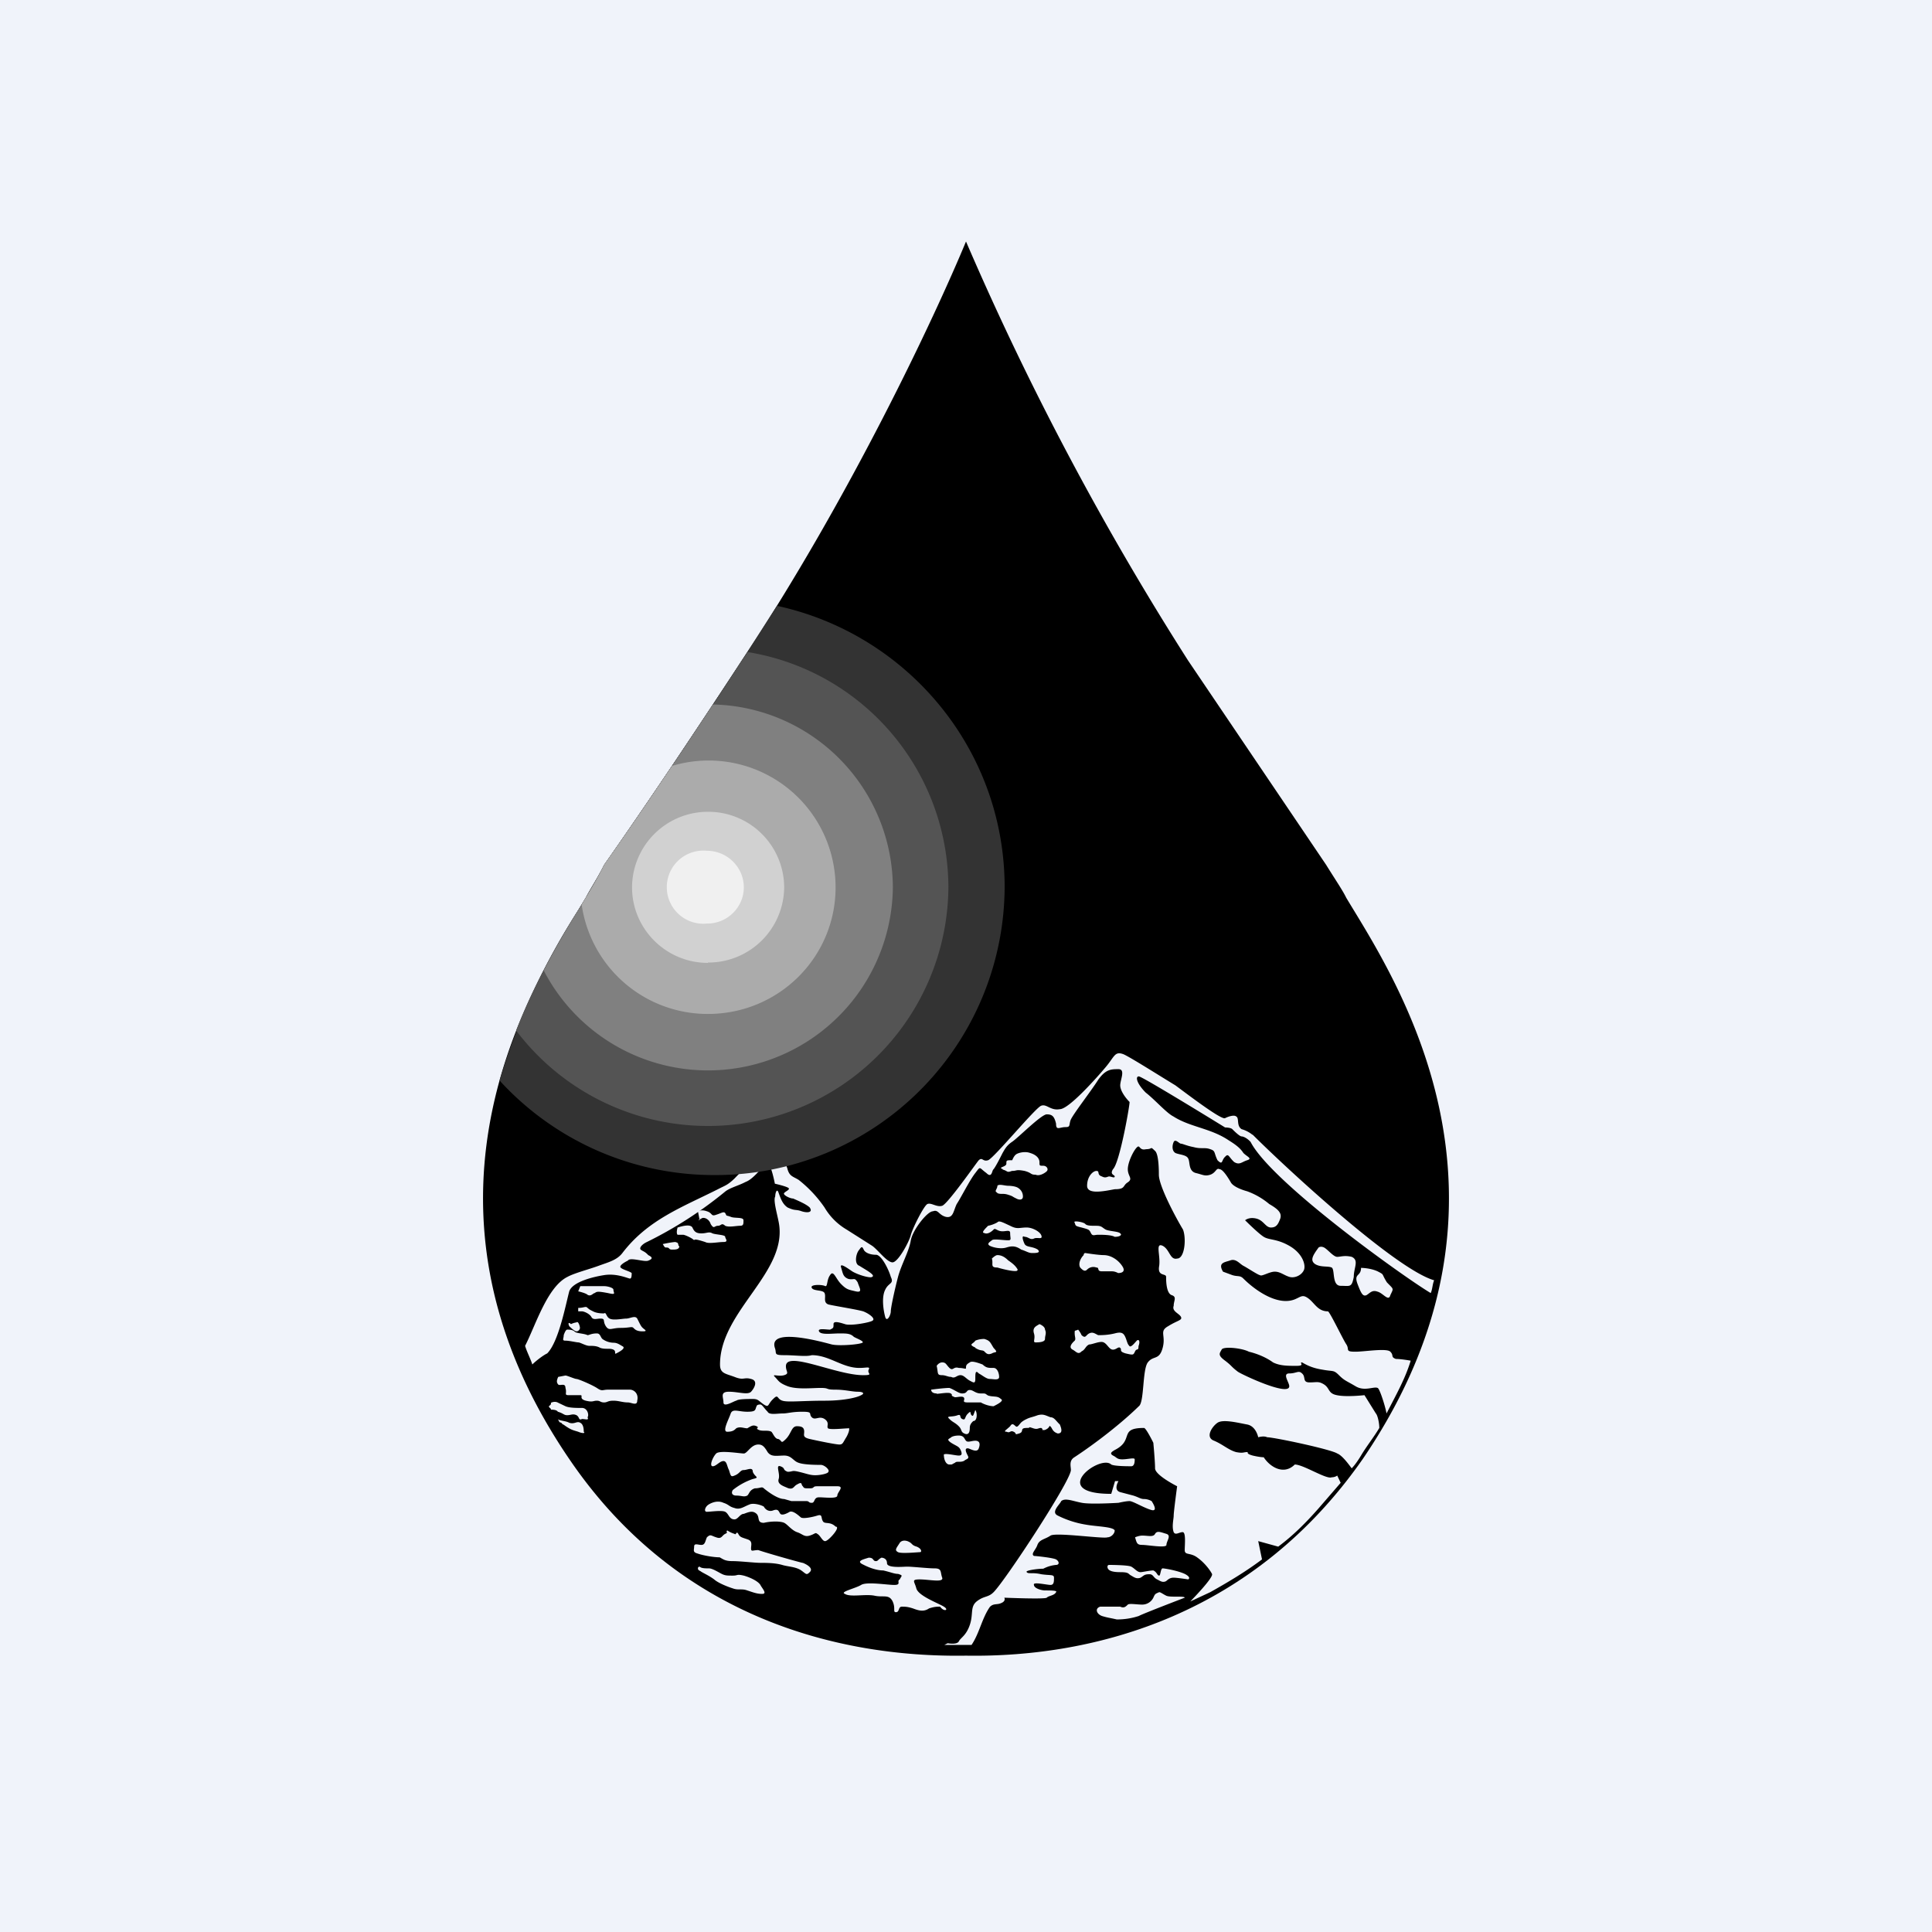 <!-- by Finnhub --><svg width="56" height="56" viewBox="0 0 56 56" xmlns="http://www.w3.org/2000/svg"><path fill="#F0F3FA" d="M0 0h56v56H0z"/><path d="M39.02 26.02c-.1-.21-.32-.53-.58-.95l-4-5.92A85.33 85.33 0 0 1 28 7c-.9 2.17-3.35 7.4-6.5 12.15-1.6 2.43-2.98 4.5-3.99 5.92-.21.42-.43.74-.53.95-1.33 2.22-5.7 8.61-.48 16.27 3.09 4.55 7.72 5.76 11.5 5.7 3.78.06 8.36-1.2 11.5-5.7 5.22-7.66.85-14.05-.48-16.27Z"/><path d="M36.3 32.89a.87.87 0 0 0-.31-.16c-.16-.1-.06-.32-.16-.37-.06-.05-.22 0-.32.05-.1.06-1.01-.63-1.44-.95-.43-.26-1.28-.8-1.5-.9-.26-.1-.26.06-.52.37-.27.32-1.07 1.22-1.33 1.22-.27.05-.38-.16-.54-.1-.16.05-1.38 1.53-1.54 1.58-.16.05-.16-.1-.27 0-.05.05-.9 1.27-1.06 1.32-.16.05-.32-.1-.43-.05-.1.05-.42.68-.48.9-.05.2-.37.79-.53.79-.16 0-.43-.37-.59-.48l-.74-.47a1.8 1.8 0 0 1-.64-.64 3.63 3.63 0 0 0-.75-.8c-.16-.1-.26-.1-.32-.3-.05-.22-.26-.38-.31-.54-.06-.1-.16 0-.38 0-.16 0-.26.1-.37.27-.1.16-.27.31-.48.53-.21.2-.27.2-.48.31-1.03.52-2.03.88-2.77 1.85-.16.21-.42.27-.69.37-.27.1-.7.21-.9.32-.59.29-.93 1.42-1.23 2 .05.17.16.38.21.54.11-.11.32-.27.43-.32.33-.33.53-1.38.64-1.8.1-.29.75-.43 1.01-.47.37-.06.7.1.75.1.05 0 .05-.1.05-.16-.05-.05-.27-.1-.32-.16-.05-.05.1-.15.21-.2.06-.11.48.05.59 0 .16-.06.1-.11 0-.16-.1-.11-.16-.11-.22-.16-.05-.06.06-.16.16-.21a11.7 11.7 0 0 0 2.3-1.48c.15-.11.37-.16.58-.27.27-.1.53-.53.64-.53.1 0 .21.58.21.58s.27.06.37.11c.11.05-.05.1-.1.16-.05.05.16.16.26.16.11.05.38.16.48.26.11.16-.1.16-.26.1-.16-.05-.16 0-.38-.1-.15-.1-.2-.26-.26-.42-.05-.16-.1 0-.1.1-.06.11.05.48.1.74.29 1.45-1.7 2.57-1.7 4.13 0 .26.15.26.42.36.27.11.27 0 .48.06.21.05.1.26 0 .37-.1.1-.37 0-.64 0s-.16.16-.16.31c0 .16.32-.05.37-.05.06-.05.32-.05.48-.05.16 0 .16.05.32.16.16.1.1 0 .27-.16.16-.16.1 0 .27.05.15.05.58 0 1.22 0 .59 0 .96-.1 1.06-.16.11-.05.06-.1-.1-.1s-.37-.06-.64-.06c-.32 0-.16-.05-.43-.05-.26 0-.69.05-.96-.05-.26-.1-.26-.16-.37-.27-.1-.1.1 0 .27-.05.16-.05.05-.1.05-.26 0-.46 1.46.26 2.24.26.32 0 .1-.05.16-.16.05-.1-.06-.05-.27-.05-.5 0-.87-.37-1.38-.37-.16.05-.48 0-.8 0-.32 0-.21-.05-.27-.21-.2-.62 1.42-.16 1.65-.1.22.05.85 0 .9-.06 0-.05-.15-.1-.26-.16-.1-.1-.21-.1-.42-.1-.22 0-.54.05-.59-.06-.05-.1.21-.05.32-.05.1-.05.1-.05.1-.16 0-.1.17-.05.33 0 .16.06.74-.05.8-.1.1-.06-.11-.21-.27-.27-.16-.05-.85-.16-1.01-.2-.16-.06-.06-.22-.11-.33-.05-.1-.32-.05-.37-.15-.06-.1.26-.1.37-.06.1.06.05-.16.16-.31.1-.16.16.1.32.26s.21.16.42.21c.22.05.11-.1.06-.26-.1-.16-.1-.06-.27-.1-.16-.06-.16-.17-.21-.33-.05-.15.16 0 .32.11.16.1.53.21.58.16.11-.05-.2-.21-.37-.32-.16-.05-.1-.37 0-.47.1-.16.1 0 .16.05.05.05.16.1.32.1s.37.43.43.64c.1.21-.06.16-.16.37-.11.21-.06.58 0 .8.05.15.16-.06.16-.17 0-.1.1-.58.21-1 .1-.37.32-.74.37-1.06.06-.31.48-.84.64-.84.16-.06.16.1.37.16.22.05.22-.16.32-.37.11-.16.38-.7.54-.9.16-.21.1-.16.32 0 .16.16.16-.06.2-.1.06-.06.22-.38.27-.48.06-.1.11-.21.27-.32.16-.1.85-.8 1.01-.8.16 0 .22.06.27.27 0 .21.1.1.27.1.15 0 .1-.05.15-.2.06-.16.6-.85.8-1.17.22-.31.38-.31.59-.31.21 0 .05.31.05.47 0 .16.16.37.27.48.02.02-.28 1.76-.48 1.95-.1.16.05.16.05.21 0 .06-.1 0-.16 0-.05 0-.1.06-.21 0-.16-.05-.05-.16-.16-.16-.1 0-.27.16-.27.43 0 .26.48.16.8.1.32 0 .22-.1.38-.2.16-.11 0-.17 0-.38 0-.2.16-.53.26-.63.1-.1.06.1.27.05.21 0 .1-.1.26.05.11.1.11.58.11.69 0 .33.5 1.26.7 1.59.1.26.05.84-.17.84-.21.05-.21-.26-.42-.37-.22-.1-.06.27-.1.58-.06.32.2.21.2.32 0 .1 0 .47.16.53.16.05.06.16.06.31-.06.16.16.22.21.32.05.1-.1.1-.37.27-.27.15-.06.26-.16.63s-.27.21-.43.42c-.16.21-.1 1.16-.26 1.27-.51.5-1.26 1.08-1.87 1.48-.16.1-.1.26-.1.37 0 .31-1.9 3.2-2.24 3.54-.16.16-.27.1-.48.26-.21.16-.1.37-.21.69-.11.32-.27.37-.32.48-.06.1-.32.05-.32.05l-.1.05h.79c.23-.34.3-.77.53-1.1.1-.11.21-.06.32-.11.16-.06.1-.16.1-.16s1.18.05 1.23 0c.06-.06.22-.06.27-.16.05-.05-.16-.05-.32-.05-.1 0-.32-.06-.32-.16-.05-.1.37 0 .48 0 .1 0 .1-.1.1-.21 0-.1-.1-.06-.37-.1-.26-.06-.37 0-.42-.06-.06-.05.32-.1.48-.1a1 1 0 0 1 .37-.11c.1 0 .1-.1 0-.16-.1-.05-.59-.1-.64-.1-.1-.06.05-.17.1-.32.06-.16.22-.16.38-.27.16-.1 1.54.1 1.65.05.1 0 .21-.1.21-.2-.05-.11-.53-.11-.85-.17a2.82 2.82 0 0 1-.8-.26c-.21-.1.06-.32.1-.42.12-.1.33 0 .6.05.26.05 1.06 0 1.06 0s.21-.05.32-.05c.1 0 .42.2.64.26.21.05 0-.26 0-.26s-.1-.06-.22-.06c-.1 0-.15-.05-.31-.1l-.38-.1c-.21-.06-.05-.32-.05-.32h-.1l-.11.37c-1.86 0-.32-1.16 0-.85.1.05.48.05.58.05.1 0 .1-.15.1-.2 0-.06-.2 0-.36 0-.16 0-.16-.06-.27-.11-.1-.06-.05-.1.05-.16.58-.29.1-.64.85-.64.06 0 .27.43.27.43s.05.53.05.74c0 .2.64.52.64.52s-.1.74-.1.85c0 .1-.06.32 0 .48.05.1.16 0 .26 0s.06.37.06.52c0 .16.16.06.37.22.21.15.37.37.42.47.06.1-.63.8-.63.8l.58-.27c.48-.27 1.01-.58 1.5-.95l-.11-.53.58.16c.43-.32.8-.69 1.17-1.11l.64-.74-.1-.21s-.06.05-.16.05c-.15.07-.82-.37-1.07-.37-.32.32-.72.07-.9-.21 0 0-.11 0-.32-.05-.22-.06-.11-.1-.16-.1-.11 0-.11.04-.32 0-.22-.06-.38-.22-.64-.33-.27-.1-.05-.42.1-.52.16-.11.59 0 .86.05.26.05.32.37.32.37s.16-.05.26 0c.2 0 1.85.35 2.03.47.16.06.37.37.42.43.1-.1.21-.27.27-.37.16-.27.37-.53.53-.8 0-.15-.05-.37-.1-.42l-.33-.53s-.53.06-.8 0c-.26-.05-.2-.2-.37-.31-.16-.1-.21-.06-.42-.06-.22 0-.1-.16-.22-.26-.1-.1-.16 0-.37 0s0 .26 0 .37c0 .31-1.38-.34-1.49-.42-.21-.16-.16-.16-.37-.32-.22-.16-.16-.21-.1-.32.04-.1.58-.05.79.06.21.05.48.15.7.31.2.1.42.1.68.1.27 0 .06-.1.16-.1.11.06.27.16.59.21.32.06.32 0 .48.16.16.16.21.16.48.32.26.16.53 0 .64.05.05 0 .21.48.26.74.27-.53.54-1 .7-1.53 0 0-.27-.05-.43-.05-.16-.06-.05-.1-.16-.21-.1-.11-.75 0-1.01 0-.32 0-.16-.06-.27-.22-.1-.15-.48-.95-.53-.95-.33 0-.4-.3-.64-.42-.1-.05-.16 0-.27.05-.5.25-1.18-.22-1.54-.58-.1-.1-.16-.05-.32-.1l-.27-.1c-.16-.27.06-.27.22-.33.16-.05.26.1.37.16.1.05.43.27.48.27.05.05.27-.1.43-.1.16 0 .26.1.42.15.16.05.37-.05.43-.21.05-.16-.06-.48-.43-.69-.37-.21-.58-.16-.74-.26-.16-.1-.54-.48-.54-.48s.11-.1.32-.05c.22.05.27.26.43.26.16 0 .21-.1.27-.26.05-.16-.06-.27-.32-.42a2.12 2.12 0 0 0-.64-.37c-.22-.06-.43-.16-.48-.27-.06-.1-.22-.37-.32-.37-.1-.05-.1.1-.27.16-.16.05-.21 0-.42-.05-.22-.06-.16-.32-.22-.42-.05-.11-.26-.11-.37-.16-.1-.06-.1-.21-.05-.32.05-.1.16.05.21.05.05 0 .16.06.37.1.22.06.32 0 .48.06.16.05.1.1.21.32.16.16.11 0 .22-.1.1-.11.1 0 .26.15.16.1.22 0 .38-.05s0-.1-.11-.21c-.1-.16-.27-.27-.43-.37-.52-.35-1.12-.38-1.6-.69-.2-.1-.53-.48-.8-.69-.26-.26-.31-.47-.2-.47.1 0 2.5 1.48 2.5 1.48s.16 0 .21.05c.05.05.21.21.27.21.05 0 .16.05.26.16.6 1.17 4.46 3.93 5.22 4.38.05-.1.05-.26.1-.37-1.12-.32-4.3-3.26-5.26-4.22Z" fill="#F0F3FA"/><path d="M20.33 35.32c.06-.05.22 0 .27.16.1.16.1.05.21.05.1 0 .1-.1.21 0 .11.05.32 0 .43 0 .1 0 .1-.05.1-.16 0-.1-.26-.05-.37-.1-.16-.06-.1 0-.16-.11-.05-.05-.1 0-.26.05-.16.06-.1-.05-.27-.1-.16-.06-.26 0-.26 0l.05.26c-.05 0-.05 0 .05-.05ZM20.44 36c.1.06.37 0 .53 0 .16 0 .05-.1.05-.15 0-.06-.26-.06-.37-.1-.1-.06-.16 0-.32 0s-.21-.06-.26-.17c-.06-.1-.27-.05-.43 0 0 0-.05.16 0 .21h.16c.05 0 .27.1.32.16 0-.05.16 0 .32.05ZM19.59 36c-.11 0-.38.06-.38.06.06.1.06.1.11.1.1 0 .05.06.16.06.1 0 .21 0 .21-.1-.05 0 0-.11-.1-.11ZM17.24 37.48c.06-.05.11-.05.38 0 .26.06.16 0 .16-.1 0-.05-.16-.1-.27-.1h-.69l-.06.15s.22.05.27.1c.1.06.16-.05.21-.05ZM18.47 38.22c-.06-.1-.21 0-.32 0-.1 0-.37.06-.48 0-.1-.05-.1-.2-.16-.15-.05 0-.21 0-.32-.06-.1-.05-.1-.05-.16-.1-.05-.06-.1 0-.27 0v.1h.11c.05 0 .21.06.27.16.05.1.16.05.26.05.16 0 .06.06.16.22.1.15.16.05.43.05s.32-.05.37 0c.05.05.1.1.27.1.16 0 .05-.05 0-.1-.06-.05-.1-.16-.16-.27ZM16.5 38.44c.05.05.16.15.21.15.05 0 .1-.05.1-.1s-.05-.21-.1-.16a.54.54 0 0 0-.16.05c-.05-.05-.1-.05-.05.06Z" fill="#F0F3FA"/><path d="M16.4 38.86c.1 0 .31.05.36.05.06 0 .22.1.32.1.11 0 .22 0 .32.06.16.05.27 0 .38.05.1.05 0 .16.1.1.1-.05.27-.15.16-.2-.1-.06-.16-.1-.26-.1a.57.57 0 0 1-.32-.11c-.06-.06-.06-.16-.16-.16-.16 0-.22.05-.27.05-.1-.05-.32-.05-.37-.1-.06-.06-.16-.06-.22-.06-.05 0-.1.16-.1.16 0 .1-.06.16.05.16ZM18.26 40.28h-.64c-.16 0-.16.06-.32-.05-.16-.1-.54-.26-.59-.26-.05 0-.27-.1-.32-.1l-.21.04c-.05.11-.05.16 0 .22.05.05.21-.06.21.1.05.16-.05.21.1.21h.33c.1 0-.06.1.16.16.21.05.21 0 .32 0 .1 0 .1.05.21.05.1 0 .1-.05.27-.05.16 0 .26.05.42.05.1 0 .27.11.27-.05.05-.21-.1-.32-.21-.32ZM16.44 41.02c.11 0 .16-.05.27 0 .1.06.05.16.16.11.1 0 .21.05.16-.05.05-.06 0-.27-.16-.27s-.37 0-.48-.05l-.21-.1c-.1-.06-.21 0-.21 0 0 .05 0 .05-.06.1 0 .05.06.05.06.1.05 0 .16 0 .2.06.17.05.17.1.27.1ZM16.76 41.5c.11.05.22.05.16 0 0-.05 0-.21-.1-.26-.1-.06-.16.05-.32 0-.1-.06-.32-.06-.32-.11 0 .05.05.1.05.1.06 0 .06.06.1.06.22.16.27.16.43.21ZM24.6 41.4c-.11 0-.54.05-.6 0-.05-.06.06-.16-.1-.27-.16-.1-.27.05-.37-.05-.1-.1.05-.16-.27-.16s-.42.05-.58.05c-.16 0-.38.05-.43-.05-.1-.1-.16-.21-.21-.21-.11 0-.11.05-.11.05-.05.1 0 .16-.27.16-.26 0-.42-.1-.48.05-.05.16-.26.53-.1.53s.21-.05.26-.1c.11-.06.22 0 .32 0 .11-.06.16-.11.27-.06.1.05-.05.05.05.1.11.06.27 0 .38.06.05.05.1.21.2.21.12.05.06.16.22 0s.16-.37.32-.37.21.05.21.16c0 .1-.05.16.16.21.22.05.75.16.86.16.1 0 .1-.05.2-.21.06-.1.12-.27.06-.27ZM24.27 43.08h-.58c-.16 0-.06.06-.22.06s-.16 0-.2-.06c-.06-.05 0-.15-.17-.05-.1.05-.1.16-.27.1-.1-.05-.31-.1-.26-.26.05-.16-.1-.42.05-.37.16.06.05.1.21.16.16 0 .11-.05.32 0 .22.05.32.1.48.1.16 0 .38-.05.38-.1.05-.05-.11-.2-.22-.2-.1 0-.48 0-.64-.06-.16-.05-.2-.21-.42-.21-.21 0-.37.05-.48-.1-.1-.17-.16-.22-.27-.22-.21 0-.32.26-.42.26-.11 0-.7-.1-.8 0-.1.1-.21.37-.1.37.1 0 .2-.15.31-.15.1 0 .1.15.16.26.05.16.05.21.16.16.16-.06.16-.16.27-.16.1 0 .26-.1.26.05.06.16.22.16 0 .21a1.9 1.9 0 0 0-.58.32c-.06.1 0 .16.1.16.16 0 .22.05.32 0 .06-.05.06-.16.22-.21.16 0 .2-.06.26 0 .06.05.38.31.59.31l.21.06h.43c.1 0 .05.05.16.05.1 0 .05-.16.21-.16.16 0 .53.05.53-.05s.22-.27 0-.27ZM23.85 44.09c-.06-.1 0-.21-.16-.16-.16.05-.43.1-.48.05-.06-.05-.22-.2-.32-.16-.1.06-.22.11-.27.06-.05-.06-.05-.16-.21-.1-.1.04-.21 0-.27-.11-.1-.06-.32-.11-.42-.06-.16.06-.27.16-.43.1-.16-.04-.16-.1-.32-.15-.21-.1-.43.05-.43.05-.1.06-.15.21-.05.21.1 0 .43-.05.53 0 .11.06.11.22.27.22.1 0 .16-.16.27-.16.16-.06.26-.1.37 0 .1.1 0 .26.21.26.22-.05.48-.05.59 0 .1.05.21.21.37.27.16.05.21.15.37.1.16-.05.16-.1.22-.05.1.05.16.26.26.2.1-.04.43-.41.27-.41-.16-.16-.32-.06-.37-.16ZM23.26 45.3c-.21-.05-1.12-.31-1.28-.37-.16 0-.21.06-.21-.05 0-.1.05-.21-.1-.26-.17-.06-.22-.06-.27-.16-.06-.1-.06.05-.11 0a.78.78 0 0 1-.21-.1c-.06.05.05.05-.06.1-.1.05-.1.16-.26.1-.16-.05-.16-.1-.27 0-.05.11-.05.22-.16.22-.1 0-.21-.06-.21.05 0 .1-.05.16.1.2.17.06.48.11.64.11.11.06.16.11.38.11.21 0 .64.05.8.05.16 0 .42 0 .63.06.16.05.38.05.54.15.16.11.16.16.26.06.11-.1-.05-.21-.2-.27ZM21.56 45.67c-.22-.05-.16 0-.32 0s-.22 0-.32-.05-.27-.16-.37-.16c-.11 0-.22 0-.27-.05 0 0-.05 0-.05.05 0 .06.05.06.1.1.1.06.22.11.37.22.11.1.38.21.54.26.16.06.26 0 .42.06.16.05.27.1.43.1.16 0 0-.16-.05-.26-.06-.1-.27-.21-.48-.27ZM26.03 44.99c.1.05.58 0 .64 0 .05 0 .05-.1-.1-.16-.17-.05-.11-.1-.27-.16-.16-.05-.22.05-.22.05-.1.16-.16.21-.05.27ZM27.36 46.57c-.16-.1-.74-.31-.8-.53-.05-.2-.16-.26.1-.26.27 0 .7.1.65-.05-.06-.16 0-.27-.22-.27-.2 0-.63-.05-.8-.05-.1 0-.58.05-.58-.1 0-.16-.16-.16-.16-.16-.1.05-.1.1-.16.1-.1 0-.05-.1-.21-.1-.16.05-.38.1-.16.2.21.11.42.17.58.17.22.05.32.1.43.1.16.05.1.05.05.16-.1.05.06.16-.16.16-.21 0-.8-.1-.96 0-.16.1-.63.2-.47.26.16.1.58 0 .85.05.26.06.42-.05.53.16.1.21 0 .32.1.32.11 0 .06-.16.17-.16.1 0 .16 0 .32.05.16.06.31.11.47 0 .16-.05.22-.05.32-.05.11.16.27.1.11 0ZM27.95 42.34c.05-.05.16-.05.1-.15-.05-.1-.1-.21 0-.21.06 0 .27.15.32 0 .06-.16 0-.22-.1-.22-.11 0-.22.06-.27 0-.05-.05-.05-.15-.21-.15-.16 0-.22.05-.22.05-.05.05-.16.05 0 .16.16.1.22.1.27.2.05.11.05.17-.05.17-.11 0-.48-.1-.43 0 0 .1.05.26.16.26.1 0 .05 0 .16-.05.05-.06.16 0 .27-.06ZM28.16 41.02c-.05-.05 0-.15-.1-.05-.11.1-.06.21-.17.16-.1-.05 0-.16-.16-.1-.16.05-.32 0-.21.1.1.1.16.1.27.21.1.1.05.16.16.21.1.05.16 0 .16-.16 0-.1.05-.15.1-.2.06 0 .1-.06.1-.17 0-.1-.04-.15-.04-.15-.06.15-.06.2-.11.15ZM30.08 41.02c-.16.06-.22.06-.32.11-.11.05-.16.1-.16.1-.06.06-.11.16-.16.11-.06-.05-.1-.1-.16 0-.1.1-.22.16-.1.16.1.05.1-.05.2 0 .11.05 0 .1.16.05s0-.16.22-.16c.16 0 0-.05.16 0 .16.06.16 0 .26 0 .1.06-.05.06.1.06.17-.06.12-.16.17-.1.05.04.05.15.21.2.16 0 .1-.16.06-.26-.11-.1-.16-.21-.27-.21-.16-.06-.21-.1-.37-.06ZM27.15 40.4c.1 0 .37-.06.42 0 .06.04-.05.04.11.1.1 0 .27-.06.27.05 0 .05-.06.1.1.1h.38c.1.06.26.11.37.11.1-.05.32-.16.21-.21-.1-.1-.21-.05-.37-.1-.1-.06-.05-.06-.21-.06-.16 0-.22-.1-.32-.1-.11 0-.06.1-.22.1-.1 0-.21-.1-.37-.16-.16 0-.53.05-.53.05 0 .06.05.11.16.11ZM27.3 39.86c.11 0 .17.05.27.05.11.06.16-.05.27-.05.1 0 .16.1.27.16.1.05.16.1.16-.05 0-.16 0-.27.1-.16.1.05.22.16.32.16s.27.05.27-.06c0-.1-.05-.26-.16-.26-.16 0-.21 0-.32-.1-.16-.06-.32-.11-.37-.06-.11.06-.11.1-.11.16 0 .05-.05 0-.21 0-.16-.05-.16.1-.27 0-.1-.1-.1-.16-.21-.16-.1 0-.16.1-.16.1.05.22 0 .27.16.27ZM28.27 39.07c.16.1.2.05.26.1.06.06.1.11.22.06.1-.06.2 0 .05-.16-.1-.16-.1-.21-.27-.26-.16 0-.26.05-.26.05-.06.1-.22.1 0 .2ZM30.13 38.38c-.1.06-.21.1-.16.27.05.16-.05.26.05.26.06 0 .27 0 .27-.1 0-.11.05-.16 0-.27 0-.1-.16-.16-.16-.16ZM31.09 39.12c.1.05.16.16.26.05.11-.05.11-.15.22-.2.1 0 .32-.11.42-.06.11.05.16.21.27.21.1 0 .16-.1.21-.05.06.05-.05.1.16.16.22.05.22.05.27-.06.05-.1.1 0 .1-.15.06-.16 0-.21-.05-.16-.05.05-.16.2-.21.16-.05-.06-.05-.06-.1-.21-.06-.16-.11-.22-.33-.16-.21.05-.37.05-.48.05-.1-.05-.16-.1-.26-.05s-.1.16-.22.05a.65.65 0 0 0-.1-.16c-.1.05-.1 0-.1.1 0 .11.04.17 0 .22-.11.1-.17.2-.06.26ZM32 36.38c-.17 0-.54-.06-.54-.06-.05 0-.05.06-.05.06-.1.1-.16.26-.1.36.1.11.15.11.2.06.06-.06.16-.1.27-.06.1 0 0 .11.16.11h.27c.05 0 .1 0 .2.05.12 0 .22-.05.12-.2-.11-.17-.32-.32-.54-.32ZM31.14 35.42c.05.11 0 .11.21.16.22.06.22.06.27.16.05.1.1.05.21.05.11 0 .38 0 .48.06.16 0 .22-.06.16-.1-.05-.06-.32-.06-.42-.11-.11-.06-.11-.11-.27-.11-.16 0-.27 0-.32-.05-.05-.06-.32-.1-.32-.06ZM28.53 35.74c.1.05.22-.05.27-.1.05-.06.1.05.26.05.11 0 .22-.05.22.05 0 .16.05.21-.06.21-.16 0-.42-.05-.47 0-.06.05-.16.1-.06.16.1.05.32.1.48.05.16-.05.27-.05.43.06.16.05.21.1.32.1.1 0 .26 0 .16-.1-.16-.1-.32-.06-.38-.16-.05-.1-.1-.27 0-.21.11 0 .16.1.27.05.1-.05.27.05.21-.1-.05-.11-.26-.22-.42-.22-.22 0-.27.06-.48-.05-.22-.1-.32-.16-.37-.1a.9.9 0 0 1-.27.1c-.1.1-.21.21-.1.21ZM29.5 36.8c-.06-.1-.12-.16-.28-.27-.1-.1-.2-.15-.31-.15-.06 0-.16.1-.16.1.05.16-.06.26.16.26.2.06.63.16.58.06ZM28.9 34.58c.11.05.17 0 .32.05.16.05.11.05.22.1.1.06.21.06.21-.05 0-.1-.05-.2-.16-.26-.1-.05-.27-.05-.27-.05-.1 0-.26-.06-.31 0 0 .1-.11.16 0 .2ZM29.06 33.9c.16.04.11.1.27.04.16 0 .1-.05.37 0 .22.06.16.11.32.11.11.05.27-.05.32-.1.06-.06 0-.16-.1-.16-.11 0-.11 0-.11-.1 0-.12-.1-.22-.27-.27-.16-.06-.37 0-.42.05-.06.05-.1.16-.1.16-.17 0-.17 0-.17.1s-.27.1-.1.16ZM33.11 44.78c.16 0 .7.1.7 0 0-.11.15-.27 0-.32-.17-.05-.27-.1-.33 0-.05.1-.2.05-.37.05-.1 0-.21.05-.21.05.05.16.05.22.21.22ZM34.34 45.62c-.22-.1-.59-.16-.64-.16-.06 0-.06.21-.1.21-.06 0-.06-.1-.17-.15-.1 0-.32.05-.37.05-.1 0-.16-.1-.27-.16-.1-.05-.64-.05-.64-.05-.05 0-.05.05-.05.05 0 .1.1.16.37.16s.22.05.32.1c.1.06.16.1.27.06.1-.06.1-.1.26-.1.11 0 .11.1.22.15.1.05.16.1.26.05.06-.05.11-.1.22-.1.1 0 .42.05.42.05s.11-.05-.1-.16ZM33.6 46.15c-.12.05-.12.05-.17.16a.36.36 0 0 1-.32.2c-.16 0-.37-.04-.42 0-.06.06-.11.11-.22.06h-.58c-.16.05-.11.21.05.27.16.05.21.05.43.1a2 2 0 0 0 .64-.1c.1-.06 1.33-.53 1.33-.53 0-.06-.43 0-.54-.06-.1-.05-.16-.1-.2-.1ZM39.18 36.43c-.21-.05-.32 0-.42 0-.11 0-.27-.21-.38-.27-.1-.05-.16 0-.16 0-.16.22-.26.37-.1.48.16.1.37.05.48.1.1.06 0 .53.26.53.27 0 .32.06.38-.26 0-.27.16-.48-.06-.58ZM39.93 36.85c-.22-.1-.48-.1-.48-.1 0 .26-.22.15-.1.47.1.26.15.37.26.32.1-.06.16-.16.32-.1.16.04.32.3.37.1.1-.21.1-.16-.1-.37-.17-.27-.06-.21-.27-.32Z" fill="#F0F3FA"/><path d="M22.52 17.56a220.03 220.03 0 0 1-5 7.5 10.54 10.54 0 0 1-.54.96l-.2.33a19.32 19.32 0 0 0-2.3 4.97 8.42 8.42 0 0 0 6.24 2.74 8.38 8.38 0 0 0 8.4-8.34c0-4-2.82-7.34-6.6-8.16Z" fill="#333"/><path d="m21.67 18.9-.17.25a219.7 219.7 0 0 1-3.99 5.92c-.12.25-.25.46-.35.63l-.18.32-.2.33c-.5.8-1.23 2.01-1.82 3.52a6.97 6.97 0 0 0 12.53-4.15 6.93 6.93 0 0 0-5.82-6.82Z" fill="#545454"/><path d="M20.67 20.41a187.77 187.77 0 0 1-3.16 4.66c-.12.25-.25.46-.35.63l-.18.32-.2.33c-.29.46-.65 1.07-1.02 1.78a5.36 5.36 0 0 0 10.12-2.41 5.33 5.33 0 0 0-5.2-5.3Z" fill="gray"/><path d="M19.48 22.2c-.75 1.12-1.42 2.09-1.97 2.87a10.5 10.5 0 0 1-.53.95l-.12.2a3.69 3.69 0 0 0 3.66 3.17c2.05 0 3.7-1.64 3.7-3.67a3.68 3.68 0 0 0-4.74-3.52Z" fill="#ABABAB"/><path d="M20.52 27.9a2.2 2.2 0 0 0 2.21-2.18 2.2 2.2 0 0 0-2.2-2.19 2.2 2.2 0 0 0-2.21 2.19c0 1.2.98 2.19 2.2 2.19Z" fill="#D1D1D1"/><path d="M20.5 26.77c.58 0 1.06-.47 1.06-1.05 0-.58-.48-1.06-1.07-1.06a1.06 1.06 0 1 0 0 2.11Z" fill="#F0F0F0"/></svg>